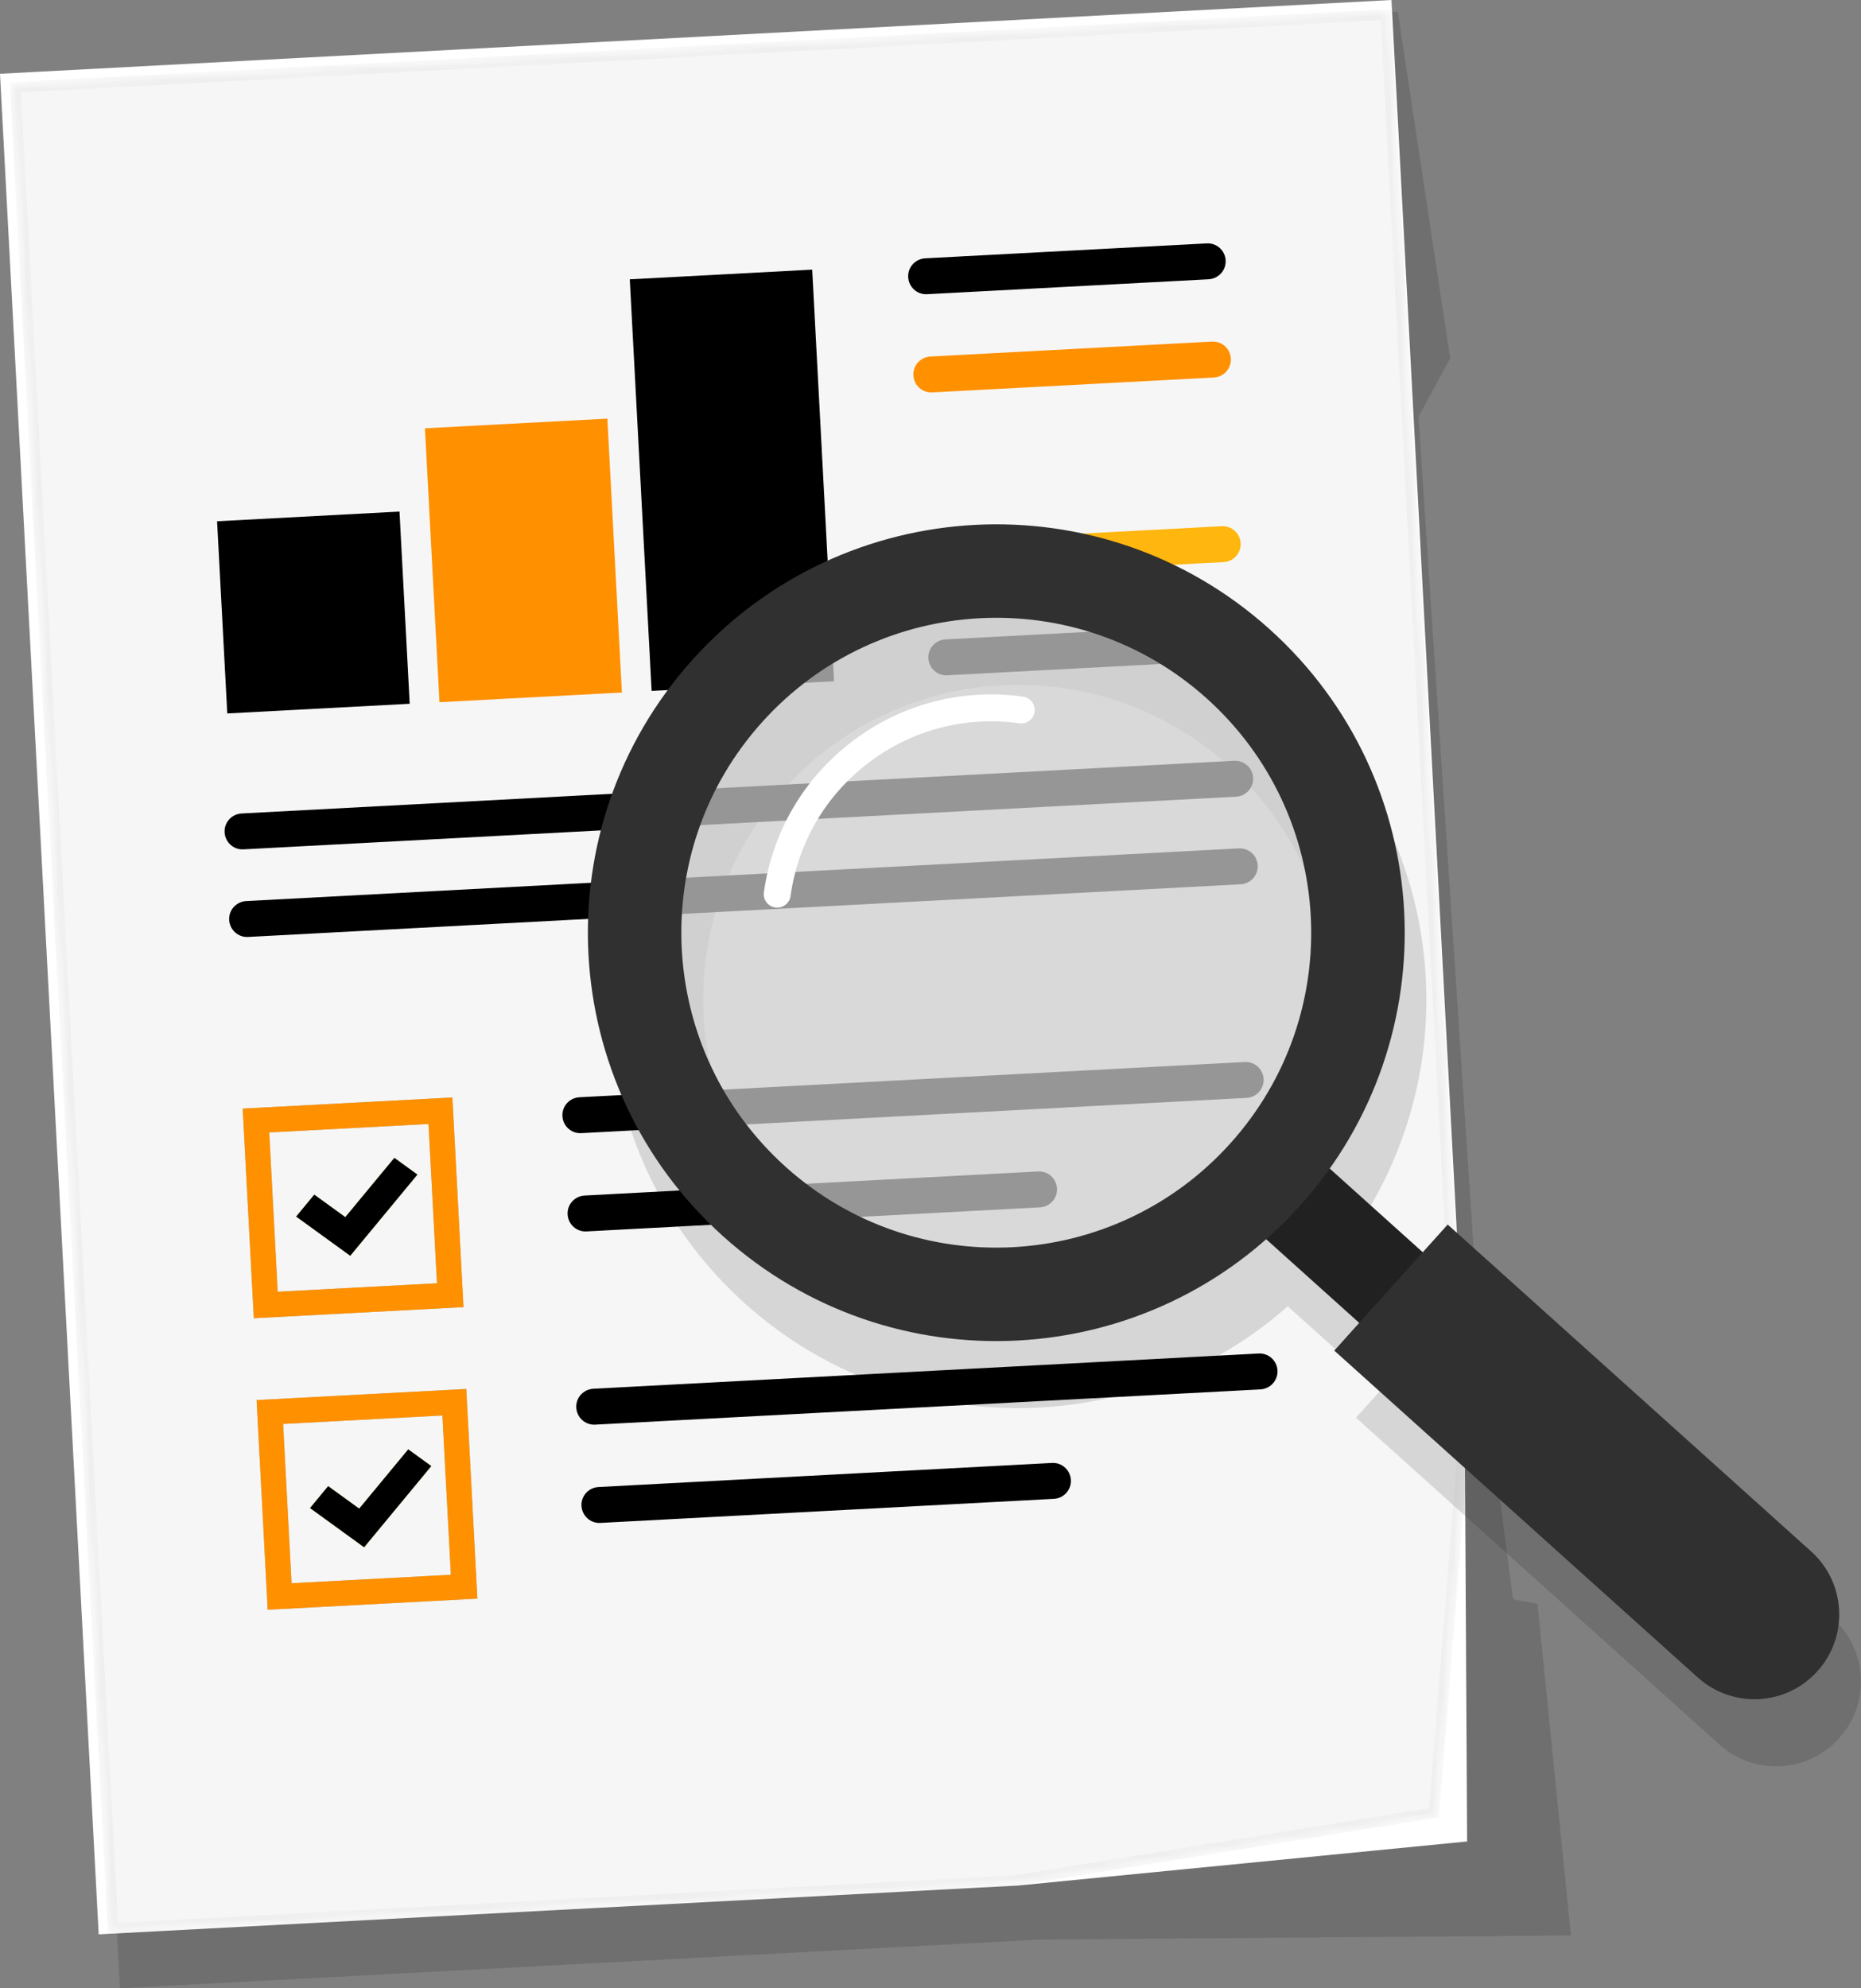 <svg width="176" height="188" viewBox="0 0 176 188" fill="none" xmlns="http://www.w3.org/2000/svg">
<rect x="0" y="0" width="176" height="188" fill="#808080" stroke="none"/>
<path opacity="0.13" d="M148.563 183L98.276 183.393L11.343 188L2.009 12.088L132.192 1.102L137.148 33.874L134.148 39.399L139.997 127.529L143.095 151.219L145.406 151.652L148.563 183Z" fill="black"/>
<path d="M138.749 174.114L96.267 178.281L9.334 182.895L0 6.976L131.595 0L138.5 130.115L138.749 174.114Z" fill="white"/>
<mask id="mask0" style="mask-type:alpha" maskUnits="userSpaceOnUse" x="0" y="0" width="139" height="183">
<path d="M136.084 171.831L95.959 178.321L10.213 182.868L0.925 7.783L131.529 0.853L138.795 137.78L136.084 171.831Z" fill="url(#paint0_linear)"/>
</mask>
<g mask="url(#mask0)">
<path opacity="0.03" d="M136.084 171.831L95.959 178.321L10.213 182.868L0.925 7.783L131.529 0.853L138.795 137.78L136.084 171.831Z" fill="url(#paint1_linear)"/>
</g>
<mask id="mask1" style="mask-type:alpha" maskUnits="userSpaceOnUse" x="0" y="0" width="139" height="183">
<path d="M136.084 171.831L95.959 178.321L10.213 182.868L0.925 7.783L131.529 0.853L138.795 137.78L136.084 171.831Z" fill="url(#paint2_linear)"/>
</mask>
<g mask="url(#mask1)">
<path opacity="0.03" d="M138.294 137.773L135.617 171.4L95.905 177.823L10.686 182.343L1.451 8.255L131.056 1.379L138.294 137.773Z" fill="#C4C4C4" stroke="black"/>
<path d="M114.305 26.406L87.675 27.817C86.737 27.87 85.942 27.148 85.89 26.209C85.837 25.271 86.559 24.477 87.498 24.424L114.128 23.014C115.067 22.961 115.861 23.683 115.914 24.621C115.959 25.553 115.244 26.354 114.305 26.406Z" fill="black"/>
<path d="M114.798 35.692L88.168 37.103C87.229 37.155 86.435 36.433 86.382 35.495C86.33 34.556 87.052 33.762 87.99 33.71L114.62 32.299C115.559 32.247 116.353 32.968 116.406 33.907C116.452 34.845 115.736 35.646 114.798 35.692Z" fill="#FF9000"/>
<path d="M115.723 53.147L89.093 54.558C88.154 54.611 87.36 53.889 87.307 52.95C87.255 52.012 87.977 51.218 88.916 51.165L115.546 49.755C116.484 49.702 117.279 50.424 117.331 51.362C117.377 52.301 116.662 53.101 115.723 53.147Z" fill="#FFB60E"/>
<path d="M116.215 62.439L89.585 63.85C88.646 63.903 87.852 63.181 87.8 62.242C87.747 61.304 88.469 60.51 89.408 60.458L116.038 59.047C116.976 58.994 117.771 59.716 117.823 60.654C117.869 61.593 117.154 62.387 116.215 62.439Z" fill="black"/>
<path d="M116.904 75.327L23.026 80.308C22.088 80.361 21.294 79.639 21.241 78.7C21.189 77.762 21.91 76.968 22.849 76.915L116.727 71.935C117.666 71.882 118.46 72.604 118.513 73.542C118.559 74.481 117.837 75.281 116.904 75.327Z" fill="black"/>
<path d="M117.338 83.609L23.459 88.59C22.521 88.642 21.727 87.92 21.674 86.982C21.622 86.043 22.344 85.249 23.282 85.197L117.16 80.216C118.099 80.164 118.893 80.885 118.946 81.824C118.998 82.756 118.276 83.556 117.338 83.609Z" fill="black"/>
<path d="M98.354 114.156L55.465 116.433C54.527 116.485 53.733 115.764 53.68 114.825C53.627 113.887 54.349 113.093 55.288 113.04L98.177 110.763C99.116 110.711 99.91 111.433 99.963 112.371C100.015 113.309 99.293 114.11 98.354 114.156Z" fill="black"/>
<path d="M117.895 103.807L54.973 107.141C54.035 107.193 53.24 106.471 53.188 105.533C53.135 104.595 53.857 103.801 54.796 103.748L117.718 100.415C118.657 100.362 119.451 101.084 119.504 102.022C119.55 102.954 118.834 103.755 117.895 103.807Z" fill="black"/>
<path d="M43.834 123.592L24.004 124.642L22.954 104.818L42.784 103.768L43.834 123.592ZM26.262 122.135L41.327 121.335L40.526 106.275L25.462 107.075L26.262 122.135Z" fill="#A3BBC4"/>
<path d="M33.122 118.736L28.008 115.029L29.721 112.955L32.656 115.081L37.296 109.477L39.476 111.058L33.122 118.736Z" fill="#C3D82E"/>
<path d="M43.834 123.592L24.004 124.642L22.954 104.818L42.784 103.768L43.834 123.592ZM26.262 122.135L41.327 121.335L40.526 106.275L25.462 107.075L26.262 122.135Z" fill="#FF9000"/>
<path d="M33.122 118.736L28.008 115.029L29.721 112.955L32.656 115.081L37.296 109.477L39.476 111.058L33.122 118.736Z" fill="black"/>
<path d="M99.667 141.717L56.778 143.994C55.84 144.046 55.045 143.325 54.993 142.386C54.94 141.448 55.663 140.654 56.601 140.601L99.49 138.324C100.429 138.272 101.223 138.994 101.276 139.932C101.328 140.87 100.606 141.671 99.667 141.717Z" fill="black"/>
<path d="M119.208 131.368L56.286 134.702C55.347 134.754 54.553 134.033 54.501 133.094C54.448 132.156 55.17 131.362 56.109 131.309L119.031 127.976C119.97 127.923 120.764 128.645 120.817 129.583C120.863 130.515 120.147 131.316 119.208 131.368Z" fill="black"/>
<path d="M45.147 151.153L25.317 152.203L24.267 132.379L44.097 131.329L45.147 151.153ZM27.575 149.697L42.64 148.896L41.839 133.836L26.774 134.636L27.575 149.697Z" fill="#A3BBC4"/>
<path d="M34.435 146.297L29.321 142.59L31.035 140.516L33.969 142.642L38.609 137.038L40.789 138.62L34.435 146.297Z" fill="#C3D82E"/>
<path d="M45.147 151.153L25.317 152.203L24.267 132.379L44.097 131.329L45.147 151.153ZM27.575 149.697L42.64 148.896L41.839 133.836L26.774 134.636L27.575 149.697Z" fill="#FF9000"/>
<path d="M34.435 146.297L29.321 142.59L31.035 140.516L33.969 142.642L38.609 137.038L40.789 138.62L34.435 146.297Z" fill="black"/>
<path d="M57.44 39.582L40.188 40.497L41.562 66.394L58.815 65.479L57.44 39.582Z" fill="#FF9000"/>
<path d="M37.782 48.37L20.53 49.286L21.494 67.457L38.747 66.542L37.782 48.37Z" fill="black"/>
<path d="M76.812 25.494L59.56 26.41L61.626 65.328L78.878 64.412L76.812 25.494Z" fill="black"/>
</g>
<path opacity="0.13" d="M173.342 153.03L160.522 141.5L138.966 122.122L136.61 124.741L127.801 116.827C138.993 101.058 136.833 79.061 122.103 65.819C106.245 51.559 81.82 52.852 67.557 68.713C53.293 84.567 54.586 108.985 70.451 123.244C85.181 136.487 107.289 136.303 121.788 123.513L130.597 131.427L128.241 134.046L157.103 159.993L162.616 164.954C165.911 167.913 170.979 167.644 173.939 164.356C176.9 161.062 176.63 155.99 173.342 153.03ZM76.366 116.669C64.137 105.671 63.133 86.844 74.134 74.619C85.135 62.393 103.967 61.389 116.196 72.388C128.425 83.386 129.429 102.213 118.428 114.438C107.426 126.67 88.594 127.667 76.366 116.669Z" fill="black"/>
<path d="M114.16 112.148L132.761 128.871L138.77 122.191L120.169 105.468L114.16 112.148Z" fill="#212121"/>
<path d="M126.186 127.7L160.562 158.608C163.857 161.568 168.924 161.298 171.884 158.011C174.845 154.717 174.576 149.651 171.287 146.691L136.912 115.783L126.186 127.7Z" fill="#303030"/>
<path opacity="0.73" d="M99.921 118.273C116.584 114.931 127.383 98.717 124.04 82.058C120.697 65.399 104.478 54.603 87.815 57.946C71.151 61.288 60.353 77.501 63.696 94.16C67.039 110.819 83.257 121.615 99.921 118.273Z" fill="#CECECE"/>
<path d="M65.502 62.367C51.239 78.221 52.532 102.639 68.397 116.899C84.255 131.158 108.68 129.866 122.943 114.005C137.207 98.151 135.914 73.733 120.049 59.473C104.184 45.22 79.766 46.513 65.502 62.367ZM72.073 68.28C83.074 56.054 101.906 55.05 114.135 66.048C126.363 77.047 127.368 95.874 116.366 108.099C105.365 120.324 86.533 121.328 74.304 110.33C62.076 99.332 61.071 80.505 72.073 68.28Z" fill="#303030"/>
<path d="M74.271 85.558C74.534 85.361 74.718 85.066 74.764 84.718C75.473 79.645 78.118 75.157 82.201 72.073C86.29 68.988 91.331 67.682 96.405 68.391C97.101 68.49 97.744 68.004 97.843 67.308C97.941 66.613 97.455 65.97 96.76 65.871C91.016 65.071 85.299 66.547 80.671 70.045C76.037 73.536 73.05 78.628 72.243 84.37C72.145 85.066 72.63 85.709 73.326 85.807C73.681 85.853 74.015 85.755 74.271 85.558Z" fill="white"/>
<defs>
<linearGradient id="paint0_linear" x1="-126.893" y1="4.922" x2="65.173" y2="89.401" gradientUnits="userSpaceOnUse">
<stop offset="0.36" stop-color="white"/>
<stop offset="../index.html"/>
</linearGradient>
<linearGradient id="paint1_linear" x1="-126.893" y1="4.922" x2="65.173" y2="89.401" gradientUnits="userSpaceOnUse">
<stop offset="0.36"/>
<stop offset="../index.html"/>
</linearGradient>
<linearGradient id="paint2_linear" x1="-126.893" y1="4.922" x2="65.173" y2="89.401" gradientUnits="userSpaceOnUse">
<stop offset="0.36" stop-color="white"/>
<stop offset="../index.html"/>
</linearGradient>
</defs>
</svg>
